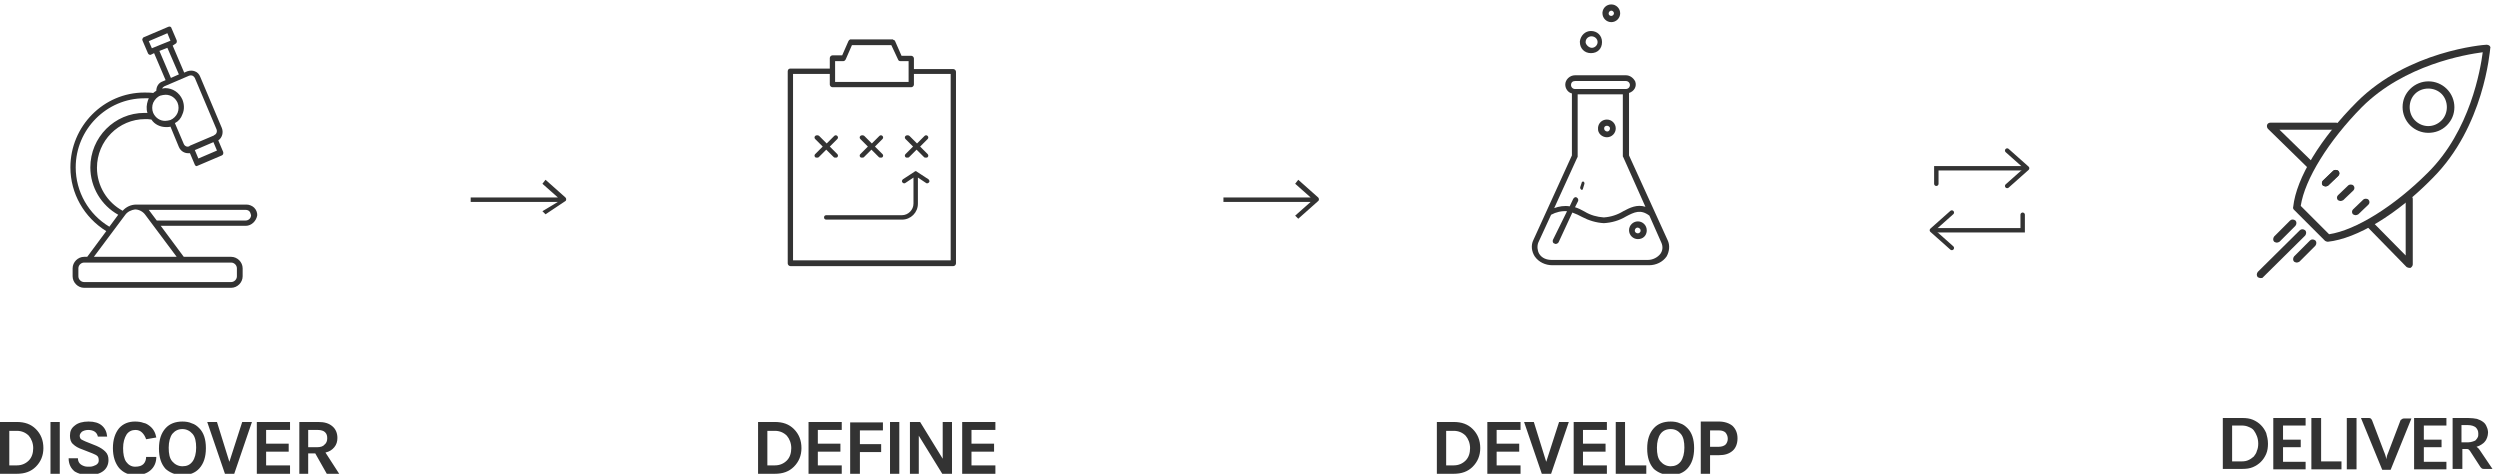 <?xml version="1.0" encoding="utf-8"?>
<!-- Generator: Adobe Illustrator 27.2.0, SVG Export Plug-In . SVG Version: 6.00 Build 0)  -->
<svg version="1.1" id="Layer_1" xmlns="http://www.w3.org/2000/svg" xmlns:xlink="http://www.w3.org/1999/xlink" x="0px" y="0px"
	 viewBox="0 0 564.6 107" style="enable-background:new 0 0 564.6 107;" xml:space="preserve">
<style type="text/css">
	.st0{fill:#333333;}
	.st1{fill-rule:evenodd;clip-rule:evenodd;fill:#333333;}
	.st2{fill:none;stroke:#333333;stroke-linecap:round;}
	.st3{fill:none;stroke:#333333;stroke-linecap:round;stroke-linejoin:round;}
</style>
<path id="DISCOVER" class="st0" d="M3.8,107c1.8,0,3.2-0.5,4.3-1.6c1.1-1.1,1.7-2.5,1.7-4.2c0-1.8-0.6-3.2-1.7-4.3
	c-1.1-1.1-2.5-1.6-4.3-1.6l0,0H0V107H3.8z M3.8,105.1H2.1v-7.8h1.7c1.1,0,2,0.4,2.7,1.1c0.6,0.7,1,1.7,1,2.8c0,1.1-0.3,2.1-1,2.8
	C5.8,104.7,4.9,105.1,3.8,105.1L3.8,105.1z M13.5,107V95.3h-2.1V107H13.5z M19.9,107.3c1.5,0,2.6-0.3,3.4-0.9
	c0.8-0.6,1.2-1.5,1.2-2.5c0-0.8-0.2-1.4-0.7-1.9c-0.5-0.5-1.1-0.9-2-1.3l0,0l-2.5-1c-0.5-0.2-0.8-0.4-1-0.5
	c-0.2-0.2-0.3-0.5-0.3-0.8s0.2-0.6,0.5-0.9c0.3-0.2,0.8-0.4,1.4-0.4c1.2,0,2,0.5,2.2,1.5l0,0h2.1c-0.1-1.1-0.5-1.9-1.2-2.5
	c-0.7-0.6-1.7-0.9-3-0.9c-1.3,0-2.4,0.3-3.1,0.9c-0.8,0.6-1.1,1.3-1.1,2.3c0,0.8,0.2,1.5,0.7,1.9c0.5,0.5,1.2,0.9,2.1,1.2l0,0
	l2.3,0.9c0.5,0.2,0.9,0.4,1.1,0.6s0.3,0.5,0.3,1s-0.2,0.7-0.6,1c-0.4,0.2-0.9,0.4-1.4,0.4s-0.9,0-1.2-0.1c-1-0.3-1.5-0.9-1.5-1.8
	l0,0h-2.1c0,1.3,0.5,2.3,1.4,3C17.6,106.9,18.6,107.3,19.9,107.3z M30.6,107.3c1.5,0,2.6-0.4,3.4-1.1s1.3-1.7,1.3-3l0,0H33
	c0,0.6-0.2,1.2-0.6,1.6c-0.4,0.4-1,0.6-1.9,0.6c-0.8,0-1.5-0.4-2-1.1c-0.5-0.7-0.7-1.8-0.7-3.1c0-1.3,0.3-2.3,0.8-3.1
	c0.5-0.7,1.2-1,2-1c0.6,0,1.1,0.2,1.5,0.6c0.4,0.4,0.7,0.9,0.9,1.5l0,0l2.3-0.4c-0.2-1.1-0.7-2-1.5-2.6c-0.4-0.3-0.8-0.6-1.4-0.7
	c-0.5-0.2-1.2-0.3-1.9-0.3c-1.5,0-2.7,0.5-3.6,1.5c-0.9,1.1-1.4,2.6-1.4,4.5c0,1.9,0.5,3.4,1.4,4.5C27.8,106.7,29,107.3,30.6,107.3z
	 M41.2,107.3c1.6,0,2.9-0.5,3.8-1.5c1-1.1,1.5-2.6,1.5-4.6c0-2-0.5-3.5-1.5-4.5c-0.5-0.5-1-0.9-1.7-1.1c-0.6-0.3-1.4-0.4-2.1-0.4
	c-1.6,0-2.9,0.5-3.8,1.5c-1,1.1-1.5,2.6-1.5,4.6c0,2,0.5,3.5,1.5,4.6C38.3,106.7,39.6,107.3,41.2,107.3z M41.2,105.3
	c-0.9,0-1.7-0.4-2.3-1.1c-0.6-0.7-0.8-1.7-0.8-3.1c0-1.3,0.3-2.4,0.8-3.1c0.6-0.7,1.3-1.1,2.3-1.1c0.9,0,1.7,0.4,2.3,1.1
	c0.6,0.7,0.8,1.8,0.8,3.1c0,1.3-0.3,2.4-0.8,3.1C42.9,105,42.2,105.3,41.2,105.3z M52.9,107l4-11.7h-2.2l-2.9,9l-2.8-9h-2.2l4,11.7
	H52.9z M65.5,107v-1.9h-5.4v-3.1h5.1v-1.8h-5.1v-3.1h5.4v-1.8h-7.5V107H65.5z M69.6,107v-4.6h1.6l2.6,4.6h2.8l-3.1-4.8
	c0.9-0.2,1.5-0.6,2-1.2c0.5-0.6,0.7-1.3,0.7-2.1c0-1.1-0.4-2-1.1-2.6c-0.8-0.7-1.8-1-3.2-1l0,0h-4.3V107H69.6z M71.6,101h-2v-3.9
	h2.2c0.7,0,1.3,0.2,1.6,0.5c0.4,0.4,0.5,0.8,0.5,1.4c0,0.6-0.2,1.1-0.6,1.4C73,100.8,72.4,101,71.6,101L71.6,101z"/>
<path id="DEFINE" class="st0" d="M175,107c1.8,0,3.2-0.5,4.3-1.6c1.1-1.1,1.7-2.5,1.7-4.2c0-1.8-0.6-3.2-1.7-4.3
	c-1.1-1.1-2.5-1.6-4.3-1.6l0,0h-3.8V107H175z M175,105.1h-1.7v-7.8h1.7c1.1,0,2,0.4,2.7,1.1c0.6,0.7,1,1.7,1,2.8
	c0,1.1-0.3,2.1-1,2.8C177,104.7,176.1,105.1,175,105.1L175,105.1z M190.1,107v-1.9h-5.4v-3.1h5.1v-1.8h-5.1v-3.1h5.4v-1.8h-7.5V107
	H190.1z M194.2,107v-4.9h4.8v-1.8h-4.8v-3.1h5.2v-1.8h-7.4V107H194.2z M203.1,107V95.3H201V107H203.1z M207.5,107v-8.6l5.3,8.6h2.2
	V95.3h-2.1v8.3l-5.1-8.3h-2.3V107H207.5z M224.8,107v-1.9h-5.4v-3.1h5.1v-1.8h-5.1v-3.1h5.4v-1.8h-7.5V107H224.8z"/>
<path id="DEVELOP" class="st0" d="M328.3,107c1.8,0,3.2-0.5,4.3-1.6c1.1-1.1,1.7-2.5,1.7-4.2c0-1.8-0.6-3.2-1.7-4.3
	c-1.1-1.1-2.5-1.6-4.3-1.6l0,0h-3.8V107H328.3z M328.3,105.1h-1.7v-7.8h1.7c1.1,0,2,0.4,2.7,1.1c0.6,0.7,1,1.7,1,2.8
	c0,1.1-0.3,2.1-1,2.8C330.3,104.7,329.4,105.1,328.3,105.1L328.3,105.1z M343.4,107v-1.9H338v-3.1h5.1v-1.8H338v-3.1h5.4v-1.8h-7.5
	V107H343.4z M350.3,107l4-11.7h-2.2l-2.9,9l-2.8-9h-2.2l4,11.7H350.3z M362.9,107v-1.9h-5.4v-3.1h5.1v-1.8h-5.1v-3.1h5.4v-1.8h-7.5
	V107H362.9z M371.8,107v-1.9H367v-9.8h-2.1V107H371.8z M377.3,107.3c1.6,0,2.9-0.5,3.8-1.5c1-1.1,1.5-2.6,1.5-4.6
	c0-2-0.5-3.5-1.5-4.5c-0.5-0.5-1-0.9-1.7-1.1c-0.6-0.3-1.4-0.4-2.1-0.4c-1.6,0-2.9,0.5-3.8,1.5c-1,1.1-1.5,2.6-1.5,4.6
	c0,2,0.5,3.5,1.5,4.6C374.4,106.7,375.7,107.3,377.3,107.3z M377.3,105.3c-0.9,0-1.7-0.4-2.3-1.1c-0.6-0.7-0.8-1.7-0.8-3.1
	c0-1.3,0.3-2.4,0.8-3.1s1.3-1.1,2.3-1.1s1.7,0.4,2.3,1.1c0.6,0.7,0.8,1.8,0.8,3.1c0,1.3-0.3,2.4-0.8,3.1
	C379,105,378.2,105.3,377.3,105.3z M386.2,107v-4.2h2c1.3,0,2.3-0.3,3.1-1c0.7-0.6,1.1-1.6,1.1-2.8c0-1.2-0.4-2.1-1.1-2.8
	c-0.7-0.6-1.8-1-3.1-1l0,0h-4.1V107H386.2z M388.2,100.9h-2v-3.7h2c0.7,0,1.2,0.2,1.5,0.5c0.3,0.4,0.5,0.8,0.5,1.4
	c0,0.5-0.2,1-0.5,1.3S388.8,100.9,388.2,100.9L388.2,100.9z"/>
<path id="Combined-Shape" class="st0" d="M123.2,40.6l4.5,4c0.2,0.2,0.2,0.5,0.1,0.7l-0.1,0.1l-4.5,3l-0.7-0.7l3.5-2.1l-19.7,0v-1
	l19.7,0l-3.5-3.1L123.2,40.6z"/>
<path id="Combined-Shape_00000109752196313218482250000017098407822228359070_" class="st0" d="M293.2,40.6l4.5,4
	c0.2,0.2,0.2,0.5,0.1,0.7l-0.1,0.1l-4.5,4l-0.7-0.7l3.5-3.1l-19.7,0v-1l19.7,0l-3.5-3.1L293.2,40.6z"/>
<path id="Shape" class="st0" d="M55.5,51H36.3l5.2,7h10.7c1.4,0,2.6,1.2,2.6,2.6v1.8c0,1.4-1.2,2.6-2.6,2.6H19
	c-1.4,0-2.6-1.2-2.6-2.6v-1.8c0-1.4,1.2-2.6,2.6-2.6h0.7l4.3-5.8c-5-3.1-8.1-8.5-8.1-14.4c0-9.3,7.5-16.9,16.7-16.9
	c0.6,0,1.4,0,2,0.1c0.2-0.2,0.4-0.3,0.7-0.5c0-0.9,0.5-1.8,1.4-2.1l0.7-0.3L34.8,12l-0.6,0.3c-0.1,0-0.2,0.1-0.2,0.1
	c-0.2,0-0.5-0.1-0.6-0.4l-1.2-2.8c-0.1-0.2-0.1-0.3,0-0.5c0.1-0.2,0.2-0.3,0.3-0.3l5.4-2.3C38.1,6,38.2,6,38.4,6
	c0.2,0.1,0.3,0.2,0.3,0.3l1.2,2.8c0.1,0.3,0,0.7-0.3,0.8L39,10.3l2.6,6.1l0.7-0.3c0.6-0.2,1.2-0.2,1.7,0c0.6,0.2,1,0.7,1.2,1.2
	l4.9,11.6c0.4,1,0.1,2.2-0.8,2.8l1.1,2.6c0.1,0.3,0,0.7-0.3,0.8l-5.4,2.3c-0.1,0-0.2,0.1-0.2,0.1c-0.1,0-0.2,0-0.2,0
	c-0.2-0.1-0.3-0.2-0.3-0.3l-1.1-2.6c-0.1,0-0.3,0-0.4,0c-0.9,0-1.7-0.5-2.1-1.4l-1.9-4.6c-0.3,0.1-0.7,0.1-1,0.1
	c-1.3,0-2.6-0.6-3.3-1.7c-0.5-0.1-1-0.1-1.4-0.1c-6,0-10.9,4.9-10.9,11c0,4.1,2.3,7.8,5.8,9.7c0.8-0.9,1.9-1.4,3.1-1.4
	c0.2,0,0.3,0,0.5,0c0.1,0,0.2,0,0.3,0h24.1c0.6,0,1.3,0.3,1.7,0.7c0.5,0.5,0.7,1.1,0.7,1.7C57.9,49.9,56.8,51,55.5,51z M37.8,7.5
	l-4.2,1.8l0.7,1.6l0,0v0l2.2-0.9l2-0.8L37.8,7.5z M37.8,10.8L36,11.5l2.6,6.1l1.8-0.8L37.8,10.8z M17.7,60.6v1.8
	c0,0.7,0.6,1.3,1.3,1.3h33.2c0.7,0,1.3-0.6,1.3-1.3v-1.8c0-0.7-0.6-1.3-1.3-1.3h-11H20h0h-1C18.3,59.3,17.7,59.9,17.7,60.6z
	 M44.8,35.8L49,34l-0.8-1.9L44,33.9L44.8,35.8z M41.5,32.5c0.2,0.5,0.8,0.8,1.3,0.5l0.1-0.1c0,0,0,0,0,0l5.4-2.3c0,0,0,0,0,0
	l0.1-0.1c0.5-0.2,0.7-0.8,0.5-1.3l-4.9-11.6c-0.1-0.2-0.3-0.4-0.5-0.5c-0.3-0.1-0.5-0.1-0.8,0l-5.6,2.4c-0.2,0.1-0.4,0.3-0.5,0.5
	c0.2,0,0.5-0.1,0.7-0.1c1.7,0,3.2,1,3.9,2.6c0.4,1,0.5,2.2,0,3.3c-0.3,0.9-0.9,1.6-1.7,2L41.5,32.5z M37.3,27.3
	c0.4,0,0.8-0.1,1.2-0.2c0,0,0,0,0,0c0,0,0,0,0,0c0.7-0.3,1.3-0.9,1.6-1.6c0.3-0.7,0.3-1.6,0-2.3c-0.5-1.1-1.5-1.8-2.7-1.8
	c-0.4,0-0.8,0.1-1.2,0.2c-0.3,0.1-0.7,0.4-0.9,0.6c0,0,0,0,0,0c-0.3,0.3-0.5,0.6-0.7,1c-0.3,0.7-0.3,1.6,0,2.3
	C35.1,26.6,36.1,27.3,37.3,27.3z M20.4,37.8c0-6.8,5.5-12.3,12.2-12.3c0.2,0,0.4,0,0.7,0c-0.3-0.9-0.2-1.9,0.1-2.8
	c0.1-0.2,0.1-0.3,0.2-0.5c-0.3,0-0.7,0-1,0c-8.5,0-15.5,7-15.5,15.6c0,5.5,2.9,10.6,7.6,13.4l2-2.7C22.9,46.4,20.4,42.3,20.4,37.8z
	 M28.3,48.5L21.2,58h18.7l-7.1-9.5c-0.5-0.7-1.4-1.2-2.3-1.2C29.7,47.4,28.8,47.8,28.3,48.5z M56.3,47.7c-0.2-0.2-0.5-0.3-0.8-0.3
	H33.6c0.1,0.1,0.2,0.3,0.3,0.4l1.5,2h20.1c0.6,0,1.2-0.5,1.2-1.2C56.6,48.2,56.5,47.9,56.3,47.7z"/>
<path id="Combined-Shape_00000033356047839651884240000003413505531910481296_" class="st0" d="M201.7,9c0.2,0,0.4,0.1,0.5,0.4l0,0
	l1.4,3.2h2.2c0.3,0,0.6,0.3,0.6,0.6l0,0v2.4h8.9c0.3,0,0.6,0.3,0.6,0.6l0,0v43.3c0,0.3-0.3,0.6-0.6,0.6l0,0h-36.8
	c-0.3,0-0.6-0.3-0.6-0.6l0,0V16.1c0-0.3,0.2-0.6,0.5-0.6c0,0,0,0,0.1,0l0,0h8.9v-2.4c0-0.3,0.3-0.6,0.6-0.6l0,0h2.2l1.4-3.2
	c0.1-0.2,0.2-0.3,0.4-0.4l0,0H201.7z M187.4,16.7h-8.3v42.1h35.6V16.7h-8.3v2.4c0,0.3-0.3,0.6-0.6,0.6l0,0H188
	c-0.3,0-0.6-0.3-0.6-0.6l0,0V16.7z M207.1,38.8l2.6,1.7c0.2,0.2,0.3,0.5,0.1,0.7c-0.2,0.2-0.5,0.3-0.7,0.1l-1.8-1.2c0,0,0,0,0,0.1
	V46c0,2-1.6,3.6-3.6,3.6h-17.1c-0.3,0-0.5-0.2-0.5-0.5s0.2-0.5,0.5-0.5h17.1c1.4,0,2.6-1.2,2.6-2.6v-5.8l0-0.1l-1.8,1.2
	c-0.1,0.1-0.2,0.1-0.3,0.1c-0.2,0-0.3-0.1-0.4-0.2c-0.2-0.2-0.1-0.5,0.1-0.7l2.6-1.7C206.7,38.6,206.9,38.6,207.1,38.8z M185,30.7
	l1.7,1.7l1.7-1.7c0.2-0.2,0.5-0.2,0.7,0s0.2,0.5,0,0.7l-1.7,1.7l1.7,1.7c0.2,0.2,0.2,0.5,0,0.7c-0.1,0.1-0.2,0.1-0.4,0.1
	s-0.3,0-0.4-0.1l-1.7-1.7l-1.7,1.7c-0.1,0.1-0.2,0.1-0.4,0.1s-0.3,0-0.4-0.1c-0.2-0.2-0.2-0.5,0-0.7l1.7-1.7l-1.7-1.7
	c-0.2-0.2-0.2-0.5,0-0.7S184.8,30.5,185,30.7z M195.2,30.7l1.7,1.7l1.7-1.7c0.2-0.2,0.5-0.2,0.7,0s0.2,0.5,0,0.7l-1.7,1.7l1.7,1.7
	c0.2,0.2,0.2,0.5,0,0.7c-0.1,0.1-0.2,0.1-0.4,0.1s-0.3,0-0.4-0.1l-1.7-1.7l-1.7,1.7c-0.1,0.1-0.2,0.1-0.4,0.1s-0.3,0-0.4-0.1
	c-0.2-0.2-0.2-0.5,0-0.7l1.7-1.7l-1.7-1.7c-0.2-0.2-0.2-0.5,0-0.7S195,30.5,195.2,30.7z M205.4,30.7l1.7,1.7l1.7-1.7
	c0.2-0.2,0.5-0.2,0.7,0s0.2,0.5,0,0.7l-1.7,1.7l1.7,1.7c0.2,0.2,0.2,0.5,0,0.7c-0.1,0.1-0.2,0.1-0.4,0.1s-0.3,0-0.4-0.1l-1.7-1.7
	l-1.7,1.7c-0.1,0.1-0.2,0.1-0.4,0.1s-0.3,0-0.4-0.1c-0.2-0.2-0.2-0.5,0-0.7l1.7-1.7l-1.7-1.7c-0.2-0.2-0.2-0.5,0-0.7
	S205.2,30.5,205.4,30.7z M201.3,10.2h-8.9l-1.4,3.2c-0.1,0.2-0.3,0.4-0.5,0.4l0,0h-1.9v4.7h16.6v-4.7h-1.9c-0.2,0-0.4-0.1-0.5-0.4
	l0,0L201.3,10.2z"/>
<path id="Combined-Shape_00000052079131071366321500000017554069598628962188_" class="st0" d="M367.2,17c0.9,0,1.7,0.6,2.1,1.4
	c0.4,1.1-0.2,2.2-1.4,2.6l0,0v14.1l8.7,19.1c0.6,1.2,0.4,2.6-0.2,3.7c-0.9,1.3-2.4,2-4,2l0,0h-21.8c-1.6,0-3.1-0.7-4-2
	c-0.7-1.1-0.9-2.5-0.3-3.7l0,0l8.7-19.1V21.1c-0.9-0.2-1.5-1.1-1.5-2c0-1.1,1-2.1,2.2-2.1l0,0H367.2z M353.9,47.7
	c-1.2-0.1-2.5,0.2-3.6,0.8l0,0l-2.9,6.3c-0.3,0.8-0.2,1.8,0.2,2.5c0.6,1,1.7,1.4,2.8,1.4l0,0h21.8c1.1,0,2.2-0.6,2.8-1.4
	c0.5-0.7,0.6-1.6,0.2-2.5l0,0l-2.7-6.1c-2-1.5-3.4-0.8-5.3,0.2c-1.5,0.9-3.2,1.4-5,1.5c-1.7-0.1-3.4-0.6-4.9-1.4
	c-0.7-0.4-1.4-0.7-2.2-1l0,0l-3.1,6.7c-0.1,0.2-0.4,0.4-0.7,0.4c-0.1,0-0.2-0.1-0.2-0.1l0,0l-0.1,0c-0.3-0.1-0.4-0.5-0.3-0.8l0,0
	L353.9,47.7z M369.9,50c1.1,0,2,0.9,2,2l0,0l0,0.2c-0.1,1.1-0.9,1.8-2,1.8c-1.1,0-2-0.9-2-2S368.8,50,369.9,50z M369.8,51.4
	c-0.3,0-0.6,0.3-0.6,0.7c0,0.3,0.3,0.6,0.7,0.6c0.3,0,0.7-0.3,0.6-0.7l0,0l0-0.1C370.4,51.6,370.1,51.4,369.8,51.4z M366.6,21.3
	h-10.3v14.1c0,0.1-0.1,0.2-0.1,0.2l0,0L351,47c1.1-0.4,2.3-0.6,3.5-0.4l0,0l0.8-1.7c0.2-0.3,0.5-0.5,0.8-0.3
	c0.3,0.2,0.4,0.5,0.3,0.8l0,0l-0.7,1.4c0.7,0.2,1.5,0.6,2.2,1c1.3,0.8,2.8,1.2,4.3,1.3c1.6-0.1,3.1-0.6,4.4-1.4c1.5-0.8,3.1-1.6,5-1
	l0,0l-5-11.2c-0.1-0.1-0.1-0.2-0.1-0.2l0,0V21.3z M357.2,41.3c0-0.3,0.3-0.3,0.4-0.3c0.2,0.1,0.3,0.4,0.2,0.6l0,0l-0.3,1
	c0,0.2-0.2,0.3-0.3,0.3c0,0-0.1-0.1-0.1-0.1c-0.2-0.1-0.3-0.4-0.2-0.6l0,0L357.2,41.3z M362.9,27c1.1,0,2,0.9,2,2s-0.9,2-2,2
	c-1.1,0-2.1-0.9-2-2l0,0l0-0.2C361,27.8,361.8,27,362.9,27z M362.9,28.4c-0.4,0-0.7,0.3-0.6,0.7l0,0l0,0.1c0.1,0.3,0.4,0.5,0.7,0.5
	c0.3,0,0.6-0.3,0.6-0.7S363.2,28.4,362.9,28.4z M367.2,18.3h-11.5c-0.5,0-0.9,0.3-0.9,0.9c0,0.5,0.4,0.9,0.9,0.9l0,0h11.5
	c0.5,0,0.9-0.4,0.9-0.9C368.1,18.7,367.7,18.3,367.2,18.3L367.2,18.3z M359.3,7c1.4,0,2.5,1,2.5,2.5s-1,2.5-2.5,2.5
	s-2.5-1.1-2.5-2.5l0,0l0-0.2C357,8,358,7,359.3,7z M359.4,8.2l-0.1,0c-0.7,0.1-1.2,0.6-1.2,1.3l0,0l0,0.1c0.1,0.6,0.8,1.2,1.4,1.2
	c0.7,0,1.3-0.6,1.3-1.3C360.8,8.8,360.2,8.2,359.4,8.2L359.4,8.2z M363.9,1c1.1,0,2,0.9,2,2s-0.9,2-2,2s-2-0.9-2-2l0,0l0-0.2
	C362,1.8,362.8,1,363.9,1z M363.9,2.4c-0.3,0-0.6,0.3-0.6,0.6l0,0l0,0.1c0,0.3,0.3,0.5,0.6,0.5c0.3,0,0.6-0.3,0.6-0.6
	S364.2,2.4,363.9,2.4z"/>
<path class="st0" d="M512.2,100.2c0,0.8-0.1,1.6-0.4,2.3c-0.3,0.7-0.7,1.3-1.2,1.8c-0.5,0.5-1.1,0.9-1.8,1.2
	c-0.7,0.3-1.5,0.4-2.4,0.4h-4.4V94.4h4.4c0.9,0,1.7,0.1,2.4,0.4c0.7,0.3,1.3,0.7,1.8,1.2c0.5,0.5,0.9,1.1,1.2,1.8
	C512,98.5,512.2,99.3,512.2,100.2z M510,100.2c0-0.6-0.1-1.2-0.3-1.7c-0.2-0.5-0.4-0.9-0.7-1.3c-0.3-0.4-0.7-0.6-1.2-0.8
	c-0.4-0.2-1-0.3-1.5-0.3h-2.2v8.1h2.2c0.6,0,1.1-0.1,1.5-0.3c0.5-0.2,0.8-0.5,1.2-0.8c0.3-0.4,0.6-0.8,0.7-1.3
	C509.9,101.4,510,100.8,510,100.2z M520.7,94.4v1.7h-5.1v3.2h4v1.7h-4v3.3h5.1v1.7h-7.3V94.4H520.7z M524.2,104.2h4.6v1.8H522V94.4
	h2.2V104.2z M532.2,106H530V94.4h2.2V106z M533.2,94.4h1.7c0.2,0,0.3,0,0.5,0.1c0.1,0.1,0.2,0.2,0.3,0.4l2.7,7.1
	c0.1,0.2,0.2,0.5,0.3,0.8c0.1,0.3,0.2,0.6,0.2,0.9c0.1-0.6,0.3-1.2,0.5-1.6l2.7-7.1c0-0.1,0.1-0.2,0.3-0.3c0.1-0.1,0.3-0.2,0.5-0.2
	h1.7l-4.7,11.6h-1.9L533.2,94.4z M552.5,94.4v1.7h-5.1v3.2h4v1.7h-4v3.3h5.1v1.7h-7.3V94.4H552.5z M556.1,101.4v4.5h-2.2V94.4h3.5
	c0.8,0,1.5,0.1,2,0.2c0.6,0.2,1,0.4,1.4,0.7c0.4,0.3,0.6,0.6,0.8,1.1c0.2,0.4,0.3,0.9,0.3,1.3c0,0.4-0.1,0.8-0.2,1.1
	c-0.1,0.3-0.3,0.7-0.5,0.9c-0.2,0.3-0.5,0.5-0.8,0.7c-0.3,0.2-0.7,0.4-1.1,0.5c0.3,0.2,0.5,0.4,0.7,0.7l2.9,4.3H561
	c-0.2,0-0.3,0-0.5-0.1c-0.1-0.1-0.2-0.2-0.3-0.3l-2.4-3.7c-0.1-0.1-0.2-0.2-0.3-0.3c-0.1-0.1-0.3-0.1-0.5-0.1H556.1z M556.1,99.9
	h1.3c0.4,0,0.8-0.1,1.1-0.2c0.3-0.1,0.6-0.2,0.7-0.4c0.2-0.2,0.3-0.4,0.4-0.6s0.1-0.5,0.1-0.8c0-0.6-0.2-1-0.6-1.4
	c-0.4-0.3-1-0.5-1.8-0.5h-1.4V99.9z"/>
<path class="st0" d="M525.7,54.6c-0.2,0-0.4-0.1-0.6-0.2l-7-7c-0.2-0.2-0.3-0.4-0.2-0.7c0.7-6.5,6.2-15.5,14.4-23.7
	c11.5-11.5,28.6-12.9,29.3-12.9c0.2,0,0.5,0.1,0.6,0.2c0.2,0.2,0.3,0.4,0.2,0.6c-0.1,0.7-1.4,17.7-13,29.3
	C541.4,48.4,532.3,53.9,525.7,54.6C525.8,54.6,525.8,54.6,525.7,54.6z M519.6,46.5l6.4,6.4c6-0.9,14.7-6.3,22.3-13.9
	c9.6-9.5,11.9-23.4,12.4-27.2c-3.8,0.5-17.7,2.8-27.3,12.4C525.9,31.8,520.5,40.5,519.6,46.5z"/>
<path class="st0" d="M548.4,30c-1.5,0-3-0.6-4.1-1.7c-1.1-1.1-1.7-2.6-1.7-4.1c0-1.6,0.6-3,1.7-4.1c2.3-2.3,6-2.3,8.3,0
	c1.1,1.1,1.7,2.6,1.7,4.1c0,1.6-0.6,3-1.7,4.1C551.4,29.5,549.9,30,548.4,30z M548.4,20c-1.1,0-2.2,0.4-3,1.2
	c-0.8,0.8-1.2,1.9-1.2,3c0,1.1,0.4,2.2,1.2,3c1.7,1.7,4.3,1.7,6,0c0.8-0.8,1.2-1.9,1.2-3c0-1.1-0.4-2.2-1.2-3
	C550.6,20.4,549.5,20,548.4,20z"/>
<path class="st1" d="M525.2,42.1c-0.2,0-0.4-0.1-0.6-0.2c-0.3-0.3-0.3-0.8,0-1.1l2.3-2.2c0.3-0.3,0.9-0.3,1.2,0
	c0.3,0.3,0.3,0.8,0,1.1l-2.3,2.2C525.7,42,525.4,42.1,525.2,42.1z"/>
<path class="st1" d="M525.2,42.1c-0.2,0-0.4-0.1-0.6-0.2c-0.3-0.3-0.3-0.8,0-1.1l2.3-2.2c0.3-0.3,0.9-0.3,1.2,0
	c0.3,0.3,0.3,0.8,0,1.1l-2.3,2.2C525.7,42,525.4,42.1,525.2,42.1z"/>
<path class="st1" d="M528.6,45.4c-0.2,0-0.4-0.1-0.6-0.2c-0.3-0.3-0.3-0.8,0-1.1l2.3-2.2c0.3-0.3,0.9-0.3,1.2,0
	c0.3,0.3,0.3,0.8,0,1.1l-2.3,2.2C529,45.3,528.8,45.4,528.6,45.4z"/>
<path class="st1" d="M532,48.6c-0.2,0-0.4-0.1-0.6-0.2c-0.3-0.3-0.3-0.8,0-1.1l2.3-2.2c0.3-0.3,0.9-0.3,1.2,0c0.3,0.3,0.3,0.8,0,1.1
	l-2.3,2.2C532.4,48.5,532.2,48.6,532,48.6z"/>
<path class="st1" d="M544.1,60.5c-0.2,0-0.4-0.1-0.6-0.2l-8.9-9.1c-0.3-0.3-0.3-0.8,0-1.2c0.3-0.3,0.8-0.3,1.1,0l7.6,7.7v-12
	c-0.3-0.1-0.6-0.4-0.6-0.8c0-0.5,0.4-0.8,0.8-0.8h0.6c0.4,0,0.8,0.4,0.8,0.8v14.8c0,0.3-0.2,0.6-0.5,0.8
	C544.3,60.5,544.2,60.5,544.1,60.5z"/>
<path class="st1" d="M521.9,38.2c-0.2,0-0.4-0.1-0.6-0.2l-9.1-8.9c-0.2-0.2-0.3-0.6-0.2-0.9c0.1-0.3,0.4-0.5,0.8-0.5h14.8
	c0.4,0,0.8,0.4,0.8,0.8v0.6c0,0.4-0.4,0.8-0.8,0.8c-0.4,0-0.7-0.2-0.8-0.6h-12l7.7,7.5c0.3,0.3,0.3,0.8,0,1.1
	C522.4,38.2,522.2,38.2,521.9,38.2z"/>
<path class="st1" d="M518.7,59.3c-0.2,0-0.4-0.1-0.6-0.2c-0.3-0.3-0.3-0.8,0-1.2l3.6-3.6c0.3-0.3,0.8-0.3,1.2,0
	c0.3,0.3,0.3,0.8,0,1.2l-3.6,3.6C519.1,59.2,518.9,59.3,518.7,59.3z"/>
<path class="st1" d="M514.2,54.8c-0.2,0-0.4-0.1-0.6-0.2c-0.3-0.3-0.3-0.8,0-1.2l3.6-3.6c0.3-0.3,0.8-0.3,1.2,0
	c0.3,0.3,0.3,0.8,0,1.2l-3.6,3.6C514.6,54.7,514.4,54.8,514.2,54.8z"/>
<path class="st1" d="M510.5,62.8c-0.2,0-0.4-0.1-0.6-0.2c-0.3-0.3-0.3-0.8,0-1.2l9.5-9.4c0.3-0.3,0.8-0.3,1.2,0
	c0.3,0.3,0.3,0.8,0,1.2l-9.5,9.4C511,62.8,510.8,62.8,510.5,62.8z"/>
<path class="st2" d="M436.8,52h20v-3.5"/>
<path class="st3" d="M440.8,48l-4.5,4l4.5,4"/>
<path class="st2" d="M457.3,38h-20v3.5"/>
<path class="st3" d="M453.3,34l4.5,4l-4.5,4"/>
</svg>
